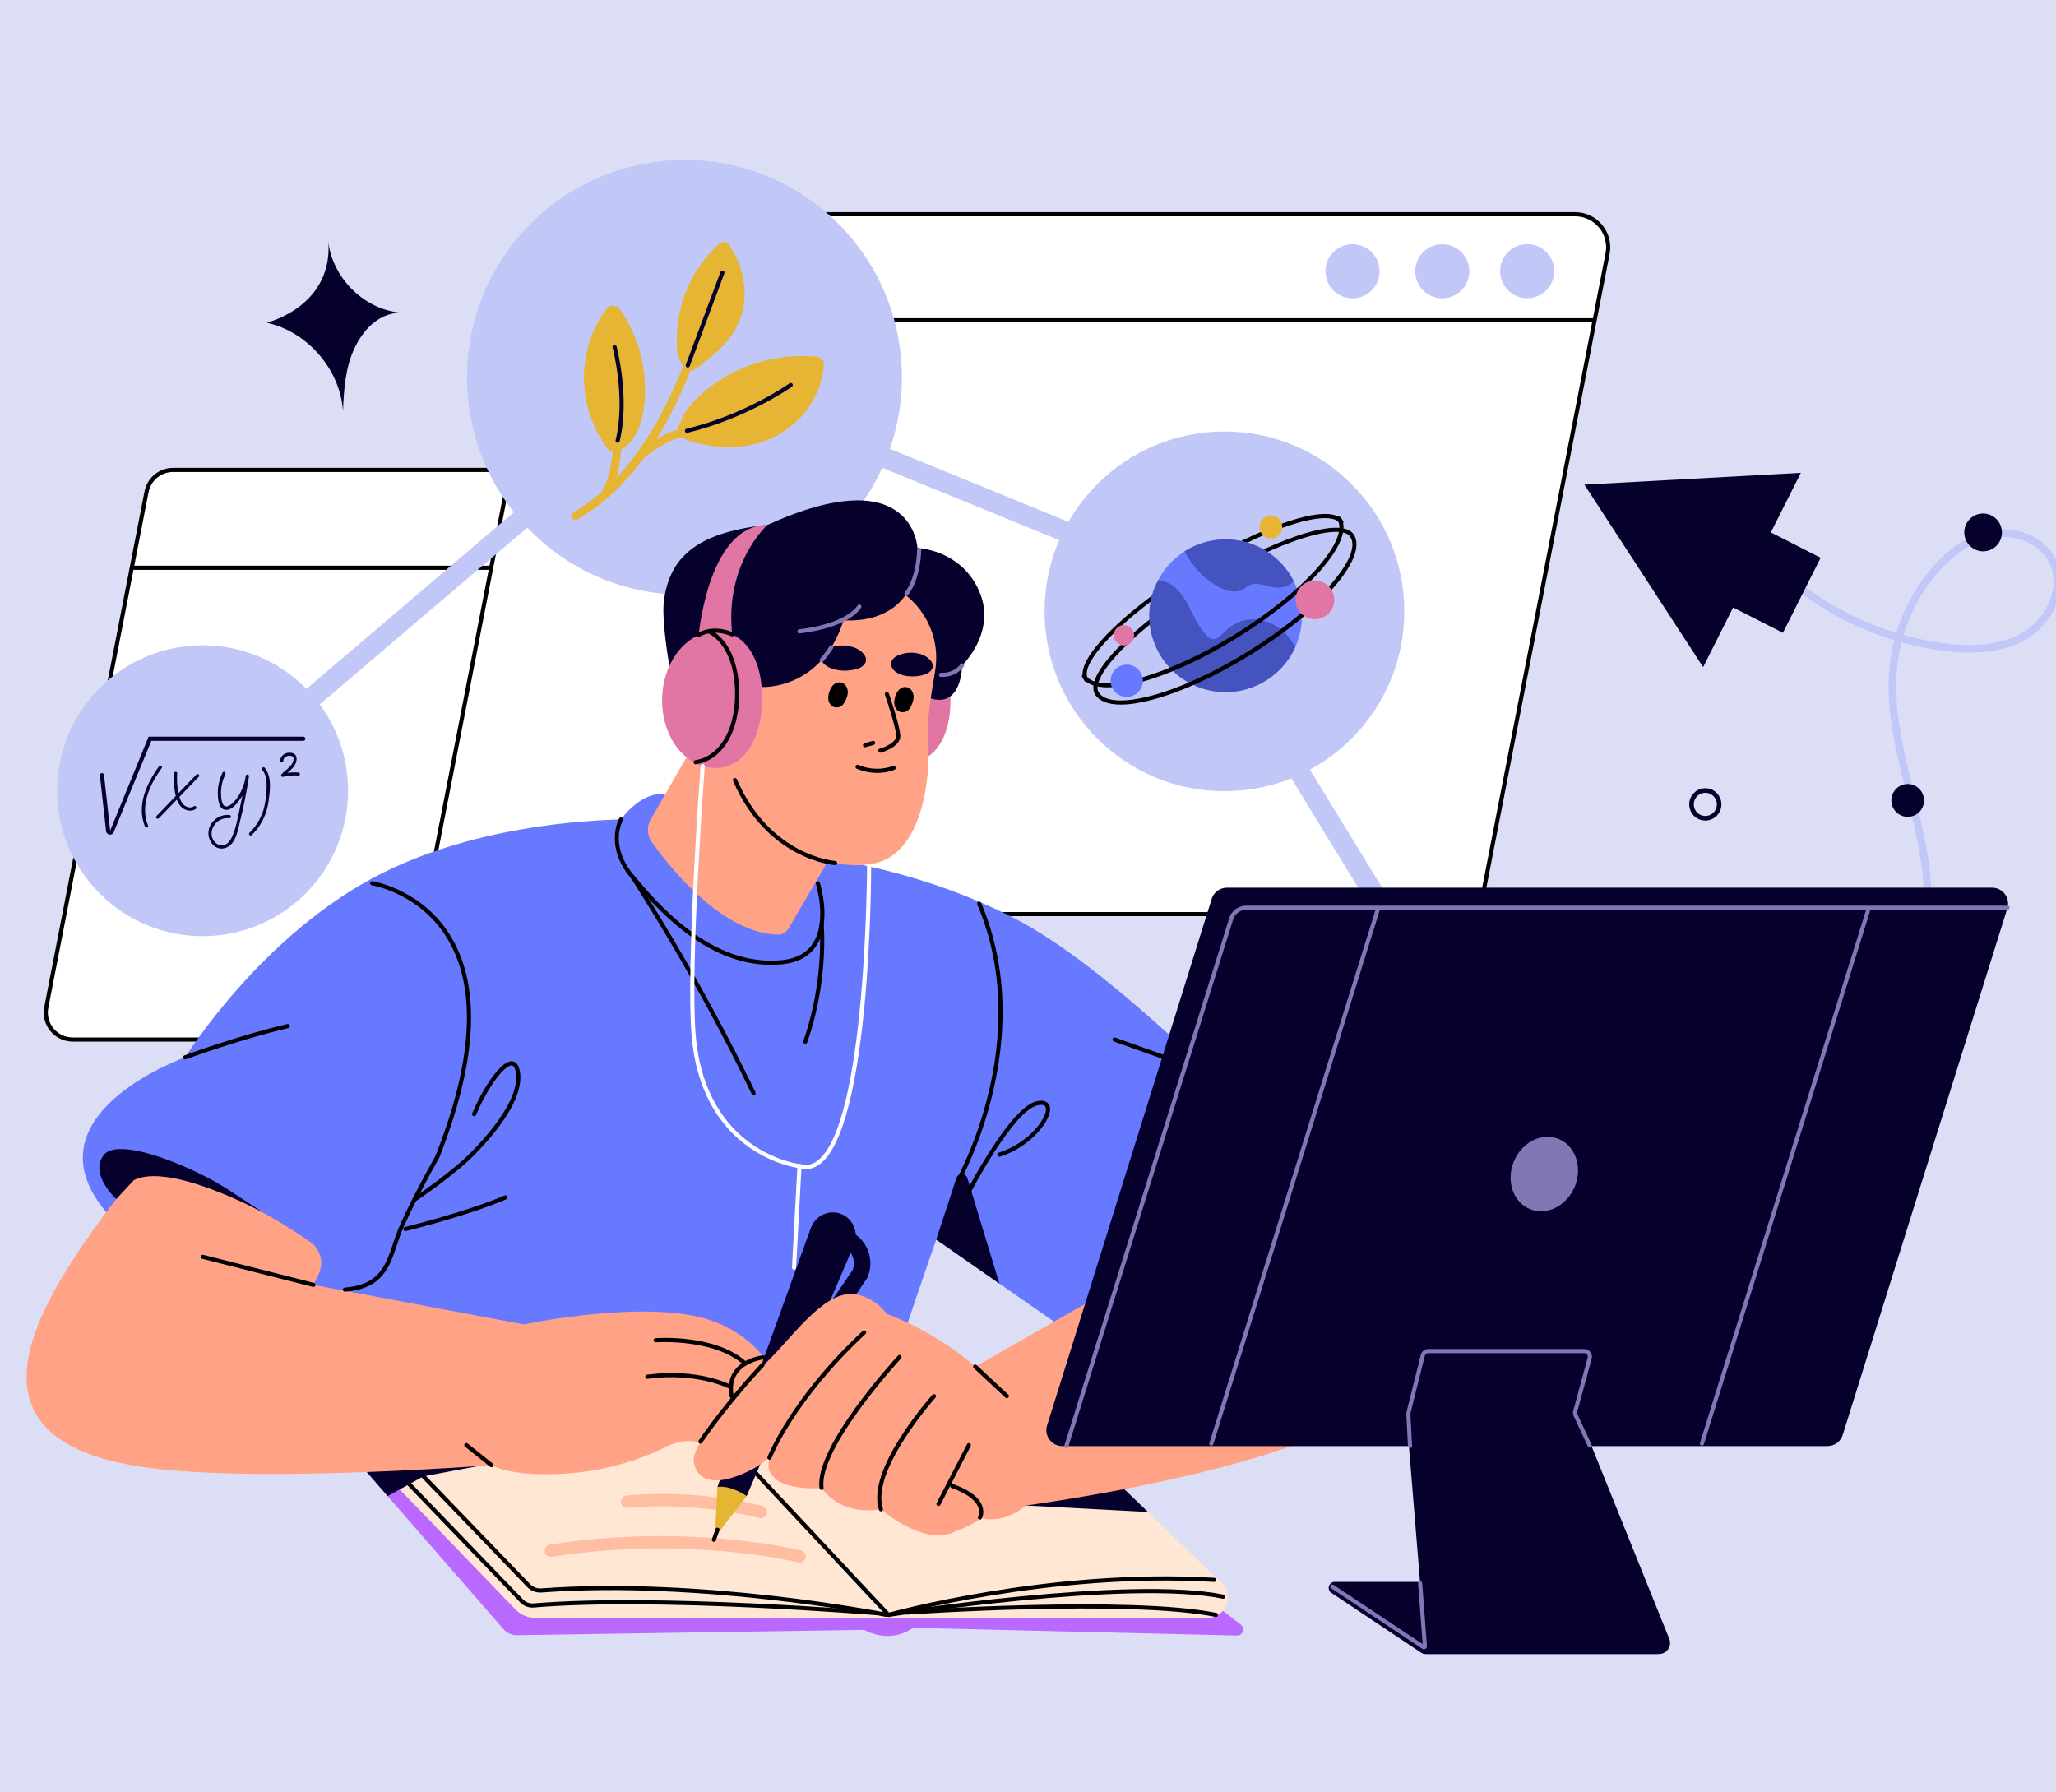 <svg width="390" height="340" viewBox="0 0 390 340" fill="none" xmlns="http://www.w3.org/2000/svg">
<rect x="0" y="0" width="390" height="340" fill="#333333" stroke="none"/>
<g clip-path="url(#clip0_6047_87)">
<rect width="390" height="340" fill="#DBDEF5"/>
<path d="M334.257 104.987C343.225 114.636 355.603 121.026 368.63 122.722C374.037 123.428 379.87 123.256 384.478 120.343C389.085 117.421 391.838 111.041 389.261 106.206C387.178 102.293 382.208 100.537 377.86 101.308C373.512 102.08 369.781 104.934 366.912 108.297C362.703 113.223 359.993 119.423 359.224 125.873C357.059 143.995 369.776 162.44 364.228 179.817" stroke="#C1C7F7" stroke-width="1.434" stroke-linecap="round" stroke-linejoin="round"/>
<path d="M323.064 126.542L311.805 109.234L300.538 91.928L321.068 90.809L341.599 89.69L335.907 100.991L345.354 105.805L338.199 120.038L328.754 115.233L323.064 126.542Z" fill="#06002C"/>
<path d="M358.821 152.396C359.135 154.089 360.75 155.205 362.434 154.893C364.118 154.581 365.226 152.96 364.913 151.267C364.599 149.575 362.983 148.458 361.299 148.77C359.616 149.082 358.507 150.704 358.821 152.396Z" fill="#06002C"/>
<path d="M372.663 101.645C373.025 103.595 374.885 104.88 376.825 104.521C378.765 104.161 380.041 102.294 379.679 100.345C379.318 98.395 377.458 97.109 375.518 97.469C373.578 97.828 372.302 99.695 372.663 101.645Z" fill="#06002C"/>
<path d="M62.209 45.071C62.621 52.235 68.757 58.622 75.868 59.297C71.847 59.475 68.934 62.436 67.221 66.107C65.509 69.769 65.215 73.92 65.064 77.971C64.535 70.09 58.314 62.909 50.633 61.23C58.34 58.808 63.166 53.138 62.201 45.08L62.209 45.071Z" fill="#06002C"/>
<path d="M323.481 155.214C322.035 155.214 320.862 154.035 320.862 152.581C320.862 151.127 322.035 149.948 323.481 149.948C324.928 149.948 326.101 151.127 326.101 152.581C326.101 154.035 324.928 155.214 323.481 155.214Z" stroke="#06002C" stroke-width="0.869" stroke-miterlimit="10" stroke-linecap="round"/>
<path d="M69.559 279.233L95.49 309.019C96.141 309.767 97.088 310.19 98.08 310.175L163.914 309.167C163.914 309.167 168.607 312.016 173.186 308.78L234.642 310.243C235.75 310.27 236.248 308.866 235.371 308.189L221.626 297.559C221.626 297.559 95.484 272.128 69.559 279.233Z" fill="#B969FF"/>
<path d="M72.531 279.114L97.742 305.259C98.772 306.327 100.192 306.931 101.676 306.931H228.988C232.496 306.931 234.218 302.66 231.692 300.226L204.601 274.124L126.235 269.824L72.531 279.114Z" fill="#FFE7D4"/>
<path d="M168.536 306.721C168.431 306.721 168.327 306.68 168.25 306.597L140.341 276.767C140.193 276.609 140.201 276.361 140.359 276.213C140.518 276.066 140.765 276.073 140.913 276.232L168.822 306.062C168.969 306.22 168.962 306.468 168.803 306.615C168.728 306.686 168.632 306.721 168.536 306.721Z" fill="black"/>
<path d="M168.536 306.721C168.365 306.721 168.208 306.608 168.159 306.436C168.1 306.227 168.221 306.011 168.43 305.952C168.732 305.867 199.073 297.416 230.334 299.293C230.551 299.306 230.715 299.491 230.702 299.708C230.689 299.923 230.499 300.089 230.288 300.075C199.157 298.211 168.944 306.621 168.643 306.706C168.607 306.716 168.571 306.721 168.536 306.721Z" fill="black"/>
<path d="M168.536 306.721C168.347 306.721 168.18 306.583 168.15 306.391C168.116 306.177 168.262 305.976 168.475 305.943C168.931 305.871 214.192 298.798 232.109 302.487C232.321 302.531 232.458 302.737 232.414 302.949C232.371 303.161 232.167 303.303 231.952 303.254C214.17 299.596 169.051 306.645 168.598 306.717C168.577 306.72 168.556 306.721 168.536 306.721Z" fill="black"/>
<path d="M230.655 306.721C230.629 306.721 230.603 306.719 230.577 306.713C214.138 303.409 172.426 306.252 172.007 306.281C171.794 306.299 171.604 306.133 171.589 305.917C171.574 305.701 171.737 305.515 171.952 305.499C172.373 305.47 214.19 302.618 230.732 305.945C230.944 305.988 231.081 306.195 231.038 306.406C231.001 306.592 230.838 306.721 230.655 306.721Z" fill="black"/>
<path d="M168.165 306.721C168.139 306.721 168.113 306.719 168.087 306.713C167.743 306.644 133.284 299.82 102.726 302.082C101.708 302.155 100.726 301.785 100.022 301.062L79.081 279.321C78.93 279.166 78.935 278.917 79.091 278.767C79.246 278.619 79.495 278.621 79.645 278.778L100.584 300.517C101.125 301.072 101.885 301.361 102.668 301.3C133.335 299.032 167.896 305.876 168.242 305.945C168.454 305.988 168.591 306.195 168.548 306.406C168.511 306.592 168.348 306.721 168.165 306.721Z" fill="black"/>
<path d="M166.51 306.407C166.499 306.407 166.488 306.406 166.477 306.405C166.061 306.371 124.557 302.964 101.25 304.93C100.276 305.01 99.335 304.656 98.67 303.953L74.953 279.321C74.803 279.165 74.807 278.918 74.963 278.768C75.118 278.619 75.367 278.622 75.517 278.778L99.237 303.412C99.74 303.944 100.449 304.205 101.185 304.15C124.554 302.178 166.124 305.591 166.542 305.625C166.757 305.643 166.918 305.832 166.9 306.047C166.883 306.252 166.712 306.407 166.51 306.407Z" fill="black"/>
<path d="M151.656 296.411C151.56 296.411 151.463 296.4 151.366 296.376C151.161 296.324 130.569 291.224 104.697 295.313C104.055 295.413 103.454 294.976 103.353 294.336C103.251 293.695 103.689 293.093 104.329 292.992C130.703 288.825 151.735 294.045 151.944 294.098C152.573 294.257 152.954 294.897 152.793 295.526C152.659 296.057 152.181 296.411 151.656 296.411Z" fill="#FFBEA1"/>
<path d="M144.325 287.987C144.22 287.987 144.114 287.973 144.008 287.943C143.895 287.913 132.516 284.788 119.066 286.023C118.418 286.071 117.848 285.606 117.788 284.96C117.729 284.313 118.205 283.742 118.851 283.682C132.749 282.407 144.162 285.546 144.642 285.68C145.266 285.855 145.631 286.503 145.456 287.129C145.311 287.647 144.839 287.987 144.325 287.987Z" fill="#FFBEA1"/>
<path d="M201.071 163.704L179.836 154.109C179.387 153.906 178.867 154.176 178.773 154.659L171.305 193.049C170.839 195.449 168.735 197.187 166.292 197.187H13.799C10.58 197.187 8.168 194.252 8.779 191.097L27.799 93.276C28.271 90.871 30.375 89.139 32.818 89.139H185.312C188.53 89.139 190.942 92.067 190.331 95.223L182.572 135.131C182.532 135.337 182.578 135.551 182.701 135.722L202.005 162.563C202.461 163.197 201.783 164.026 201.071 163.704Z" fill="white"/>
<path d="M166.292 197.579H13.799C12.15 197.579 10.603 196.85 9.554 195.579C8.504 194.305 8.081 192.644 8.395 191.023L27.415 93.202C27.922 90.621 30.194 88.748 32.819 88.748H185.312C186.962 88.748 188.51 89.477 189.559 90.748C190.608 92.019 191.029 93.678 190.716 95.297L182.956 135.206C182.936 135.306 182.959 135.411 183.019 135.493L202.322 162.334C202.632 162.764 202.615 163.33 202.279 163.74C201.943 164.151 201.392 164.278 200.909 164.061L179.675 154.467C179.571 154.42 179.453 154.422 179.351 154.475C179.249 154.527 179.179 154.622 179.157 154.735L171.689 193.125C171.188 195.706 168.918 197.579 166.292 197.579ZM32.818 89.531C30.567 89.531 28.618 91.138 28.183 93.353L9.164 191.172C8.894 192.562 9.257 193.988 10.158 195.08C11.058 196.171 12.384 196.796 13.799 196.796H166.292C168.543 196.796 170.49 195.189 170.92 192.975L178.388 154.585C178.456 154.236 178.676 153.942 178.991 153.779C179.306 153.616 179.673 153.606 179.997 153.753L201.232 163.347C201.474 163.456 201.63 163.296 201.672 163.244C201.715 163.192 201.841 163.006 201.687 162.792L182.384 135.951C182.199 135.694 182.127 135.367 182.187 135.056L189.947 95.148C190.216 93.759 189.854 92.337 188.955 91.246C188.055 90.156 186.728 89.531 185.312 89.531H32.818Z" fill="black"/>
<path d="M224.91 108.093H25.451C25.235 108.093 25.06 107.918 25.06 107.701C25.06 107.485 25.235 107.31 25.451 107.31H224.91C225.126 107.31 225.301 107.485 225.301 107.701C225.301 107.918 225.126 108.093 224.91 108.093Z" fill="black"/>
<path d="M290.736 121.141L281.56 168.313C280.988 171.262 278.403 173.398 275.4 173.398H88.022C84.067 173.398 81.103 169.792 81.854 165.915L105.225 45.716C105.805 42.76 108.39 40.632 111.393 40.632H298.771C302.725 40.632 305.689 44.23 304.939 48.108L295.405 97.145L290.736 121.141Z" fill="white"/>
<path d="M275.4 173.789H88.022C86.022 173.789 84.147 172.905 82.874 171.364C81.6 169.819 81.088 167.806 81.469 165.84L104.84 45.641C105.455 42.511 108.211 40.24 111.393 40.24H298.771C300.772 40.24 302.649 41.125 303.921 42.665C305.193 44.207 305.704 46.218 305.324 48.181L291.121 121.216L281.944 168.389C281.337 171.518 278.585 173.789 275.4 173.789ZM111.393 41.023C108.584 41.023 106.152 43.029 105.609 45.792L82.238 165.99C81.902 167.725 82.355 169.501 83.479 170.865C84.601 172.226 86.257 173.006 88.022 173.006H275.4C278.21 173.006 280.639 171.001 281.176 168.239L304.555 48.032C304.89 46.299 304.439 44.524 303.317 43.164C302.194 41.804 300.537 41.023 298.771 41.023H111.393Z" fill="black"/>
<path d="M302.036 61.145H102.577C102.36 61.145 102.185 60.969 102.185 60.753C102.185 60.536 102.36 60.361 102.577 60.361H302.035C302.252 60.361 302.427 60.536 302.427 60.753C302.427 60.969 302.252 61.145 302.036 61.145Z" fill="black"/>
<path d="M293.317 55.061C295.319 53.058 295.319 49.812 293.317 47.81C291.314 45.808 288.068 45.808 286.066 47.81C284.064 49.812 284.064 53.058 286.066 55.061C288.068 57.063 291.314 57.063 293.317 55.061Z" fill="#C1C7F7"/>
<path d="M278.571 52.635C279.222 49.879 277.516 47.118 274.76 46.467C272.005 45.816 269.243 47.523 268.592 50.278C267.942 53.034 269.648 55.795 272.404 56.446C275.159 57.097 277.921 55.39 278.571 52.635Z" fill="#C1C7F7"/>
<path d="M261.545 52.634C262.196 49.878 260.49 47.117 257.734 46.466C254.978 45.816 252.217 47.522 251.566 50.278C250.916 53.033 252.622 55.795 255.378 56.445C258.133 57.096 260.895 55.39 261.545 52.634Z" fill="#C1C7F7"/>
<path d="M232.264 150.083C251.106 150.083 266.38 134.809 266.38 115.967C266.38 97.125 251.106 81.85 232.264 81.85C213.422 81.85 198.147 97.125 198.147 115.967C198.147 134.809 213.422 150.083 232.264 150.083Z" fill="#C1C7F7"/>
<path d="M57.947 169.501C68.722 158.726 68.722 141.256 57.947 130.481C47.172 119.705 29.702 119.705 18.927 130.481C8.151 141.256 8.151 158.726 18.927 169.501C29.702 180.276 47.172 180.276 57.947 169.501Z" fill="#C1C7F7"/>
<path d="M159 100.746C175.107 84.64 175.107 58.525 159 42.418C142.893 26.311 116.778 26.311 100.672 42.418C84.565 58.525 84.565 84.64 100.672 100.746C116.778 116.853 142.893 116.853 159 100.746Z" fill="#C1C7F7"/>
<path d="M39.694 151.464L37.185 148.519L130.117 69.346L131.207 69.791C131.207 69.791 154.534 79.311 177.858 88.843C189.52 93.61 201.183 98.379 209.928 101.963C214.302 103.756 217.946 105.252 220.497 106.303C221.774 106.829 222.778 107.244 223.462 107.529C224.75 108.066 225.967 108.573 225.661 110.133L223.762 109.76L222.922 111.502C221.326 110.772 162.629 86.795 130.834 73.819L39.694 151.464Z" fill="#C1C7F7"/>
<path d="M225.675 108.748L222.374 110.769L265.899 181.871L269.2 179.85L225.675 108.748Z" fill="#C1C7F7"/>
<path d="M206.025 129.321C205.894 129.321 205.765 129.255 205.691 129.135C203.253 125.186 214.275 115.122 226.339 107.675C232.831 103.668 239.325 100.523 244.624 98.82C248.485 97.58 253.381 96.576 254.776 98.837C254.89 99.021 254.833 99.262 254.649 99.376C254.464 99.488 254.223 99.433 254.11 99.248C253.254 97.862 249.798 97.98 244.864 99.566C239.624 101.25 233.191 104.367 226.751 108.342C212.469 117.158 204.676 125.998 206.358 128.723C206.472 128.908 206.415 129.149 206.231 129.263C206.166 129.302 206.095 129.321 206.025 129.321Z" fill="black"/>
<path d="M208.074 131.929C207.943 131.929 207.814 131.864 207.74 131.743C206.344 129.481 209.436 125.556 212.276 122.66C216.173 118.687 221.895 114.292 228.388 110.284C240.452 102.838 254.387 97.494 256.825 101.445C256.939 101.63 256.882 101.871 256.698 101.985C256.513 102.097 256.272 102.042 256.159 101.857C254.475 99.132 243.082 102.135 228.799 110.951C222.359 114.927 216.689 119.28 212.835 123.209C209.206 126.909 207.551 129.945 208.407 131.332C208.52 131.516 208.463 131.757 208.279 131.871C208.215 131.91 208.144 131.929 208.074 131.929Z" fill="black"/>
<path d="M246.831 118.832C246.638 120.217 246.251 121.525 245.709 122.732C243.132 128.467 236.995 132.065 230.464 131.137C222.547 130.014 217.037 122.686 218.159 114.769C218.399 113.074 218.925 111.48 219.692 110.048C220.86 107.804 222.601 105.939 224.691 104.6C227.508 102.797 230.959 101.954 234.527 102.465C239.394 103.153 243.349 106.179 245.407 110.25C246.708 112.803 247.265 115.775 246.831 118.832Z" fill="#6679FF"/>
<path d="M234.526 102.464C230.959 101.953 227.507 102.797 224.69 104.6C226.315 107.672 229.009 110.567 232.236 111.813C233.071 112.13 233.992 112.3 234.875 112.13C235.865 111.944 236.438 111.17 237.336 110.869C238.721 110.404 240.477 111.317 241.87 111.457C243.209 111.588 244.525 111.202 245.407 110.25C243.349 106.179 239.394 103.153 234.526 102.464Z" fill="#4453BD"/>
<path d="M244.688 121.153C242.768 118.654 239.789 117.106 236.593 117.563C234.929 117.795 233.575 118.6 232.383 119.761C231.834 120.295 231.245 120.999 230.471 121.2C229.581 121.432 228.978 120.635 228.452 120.032C226.022 117.246 225.379 113.02 222.191 110.908C221.448 110.42 220.566 110.103 219.691 110.049C218.925 111.48 218.399 113.074 218.159 114.769C217.037 122.686 222.547 130.015 230.464 131.137C236.995 132.065 243.132 128.467 245.709 122.732C245.407 122.175 245.067 121.641 244.688 121.153Z" fill="#4453BD"/>
<path d="M210.159 130.383C207.789 130.383 206.083 129.769 205.286 128.478C205.172 128.294 205.229 128.053 205.413 127.939C205.598 127.827 205.839 127.882 205.952 128.066C208.309 131.885 221.235 128.361 234.176 120.372C240.611 116.401 246.185 111.908 249.873 107.72C253.41 103.704 254.806 100.376 253.705 98.591C253.591 98.407 253.648 98.166 253.832 98.052C254.017 97.941 254.258 97.996 254.371 98.18C255.685 100.31 254.297 103.882 250.461 108.238C246.723 112.482 241.086 117.028 234.588 121.04C224.936 126.996 215.723 130.383 210.159 130.383Z" fill="black"/>
<path d="M212.595 133.651C210.19 133.651 208.523 133.011 207.741 131.743C207.627 131.559 207.684 131.318 207.868 131.204C208.053 131.092 208.294 131.148 208.407 131.332C209.51 133.118 213.11 133.36 218.284 131.999C223.681 130.579 230.196 127.61 236.631 123.639C249.573 115.65 258.516 105.675 256.159 101.857C256.046 101.673 256.103 101.432 256.286 101.318C256.471 101.205 256.712 101.261 256.826 101.445C259.494 105.769 250.805 115.811 237.042 124.306C230.543 128.316 223.952 131.318 218.484 132.756C216.211 133.354 214.232 133.651 212.595 133.651Z" fill="black"/>
<path d="M216.76 129.567C216.522 131.241 214.973 132.405 213.3 132.168C211.626 131.931 210.462 130.382 210.699 128.708C210.936 127.035 212.485 125.87 214.159 126.107C215.832 126.345 216.997 127.894 216.76 129.567Z" fill="#6679FF"/>
<path d="M253.061 114.3C252.777 116.308 250.918 117.705 248.91 117.42C246.902 117.136 245.505 115.277 245.79 113.269C246.075 111.261 247.933 109.864 249.941 110.149C251.949 110.434 253.346 112.292 253.061 114.3Z" fill="#E175A3"/>
<path d="M215.108 120.775C214.958 121.832 213.98 122.568 212.923 122.418C211.866 122.268 211.131 121.29 211.281 120.233C211.431 119.176 212.409 118.44 213.466 118.59C214.523 118.74 215.258 119.718 215.108 120.775Z" fill="#E175A3"/>
<path d="M243.219 100.281C243.052 101.464 241.956 102.287 240.773 102.119C239.59 101.952 238.767 100.857 238.934 99.673C239.102 98.49 240.197 97.667 241.381 97.834C242.564 98.002 243.387 99.097 243.219 100.281Z" fill="#E6B533"/>
<path d="M117.563 58.647C117.325 58.309 116.999 58.144 116.663 58.104C116.16 57.891 115.524 57.952 115.109 58.506C109.196 66.408 109.393 77.263 115.267 85.118C115.49 85.416 115.76 85.545 116.03 85.559C116.35 85.751 116.755 85.81 117.184 85.616C121.627 83.605 122.443 77.748 122.355 73.436C122.247 68.164 120.591 62.969 117.563 58.647Z" fill="#E6B533"/>
<path d="M155.6 67.971C155.433 67.808 155.208 67.692 154.919 67.664C149.919 67.182 144.864 68.06 140.28 70.102C137.998 71.118 135.859 72.447 133.919 74.019C131.983 75.588 130.227 77.386 129.22 79.695C129.155 79.845 129.129 79.984 129.127 80.114C128.404 80.949 128.486 82.21 129.396 82.916C130.391 83.689 131.972 83.984 133.173 84.258C135.871 84.873 138.648 85.009 141.388 84.599C146.444 83.843 151.038 80.997 153.801 76.673C155.267 74.379 156.138 71.743 156.277 69.023C156.305 68.472 155.997 68.119 155.6 67.971Z" fill="#E6B533"/>
<path d="M138.681 47.023C138.646 46.969 138.606 46.92 138.566 46.871C138.358 46.085 137.339 45.483 136.531 46.189C130.533 51.432 127.531 59.599 128.58 67.477C128.619 67.767 128.733 67.985 128.89 68.139C129.149 68.835 129.567 69.444 130.123 69.937C130.618 70.376 131.339 70.496 131.863 70.012C131.88 69.996 131.893 69.975 131.909 69.958C132.431 69.726 132.897 69.277 133.323 68.945C133.83 68.55 134.334 68.151 134.827 67.74C136.979 65.944 138.932 63.877 140.086 61.291C142.126 56.724 141.363 51.162 138.681 47.023Z" fill="#E6B533"/>
<path d="M109.153 98.603C108.877 98.603 108.611 98.457 108.467 98.2C108.257 97.821 108.393 97.344 108.772 97.135C124.095 88.629 130.818 65.884 130.884 65.656C131.004 65.24 131.436 65.002 131.854 65.12C132.269 65.24 132.509 65.675 132.389 66.09C132.112 67.049 125.427 89.682 109.532 98.504C109.412 98.571 109.281 98.603 109.153 98.603Z" fill="#E6B533"/>
<path d="M114.56 94.79C114.394 94.79 114.226 94.737 114.084 94.629C113.741 94.366 113.675 93.874 113.938 93.531C116.381 90.336 116.396 82.671 116.396 82.593C116.395 82.16 116.745 81.809 117.178 81.808C117.178 81.808 117.179 81.808 117.179 81.808C117.611 81.808 117.962 82.158 117.963 82.59C117.963 82.926 117.948 90.864 115.183 94.483C115.028 94.685 114.795 94.79 114.56 94.79Z" fill="#E6B533"/>
<path d="M121.453 87.189C121.225 87.189 120.999 87.089 120.844 86.899C120.572 86.562 120.623 86.069 120.959 85.796C126.474 81.329 129.864 81.24 130.006 81.239C130.009 81.239 130.012 81.239 130.015 81.239C130.443 81.239 130.793 81.584 130.798 82.013C130.803 82.444 130.459 82.797 130.03 82.806C129.96 82.809 126.938 82.97 121.946 87.015C121.801 87.131 121.626 87.189 121.453 87.189Z" fill="#E6B533"/>
<path d="M117.154 83.999C117.123 83.999 117.092 83.995 117.061 83.987C116.85 83.936 116.722 83.723 116.774 83.514C118.74 75.512 116.226 66.018 116.2 65.922C116.144 65.713 116.268 65.499 116.476 65.443C116.682 65.387 116.9 65.509 116.957 65.718C116.983 65.815 119.55 75.5 117.534 83.7C117.49 83.879 117.33 83.999 117.154 83.999Z" fill="#06002C"/>
<path d="M130.461 69.711C130.415 69.711 130.369 69.704 130.324 69.687C130.121 69.611 130.018 69.386 130.094 69.183L136.671 51.573C136.747 51.37 136.973 51.267 137.175 51.343C137.378 51.419 137.481 51.644 137.405 51.847L130.827 69.457C130.768 69.614 130.619 69.711 130.461 69.711Z" fill="#06002C"/>
<path d="M130.309 82.103C130.133 82.103 129.972 81.982 129.929 81.803C129.878 81.593 130.008 81.381 130.218 81.331C141.344 78.653 149.687 72.774 149.77 72.716C149.947 72.591 150.191 72.632 150.316 72.807C150.442 72.983 150.401 73.228 150.224 73.353C150.14 73.413 141.673 79.379 130.401 82.093C130.37 82.099 130.34 82.103 130.309 82.103Z" fill="#06002C"/>
<path d="M20.877 158.321C20.84 158.321 20.803 158.318 20.766 158.313C20.418 158.263 20.158 157.996 20.12 157.646L18.953 147.079C18.93 146.864 19.085 146.671 19.3 146.647C19.517 146.625 19.708 146.779 19.732 146.994L20.899 157.561L28.188 139.738H57.536C57.752 139.738 57.927 139.913 57.927 140.13C57.927 140.347 57.752 140.522 57.536 140.522H28.712L21.572 157.852C21.452 158.142 21.181 158.321 20.877 158.321Z" fill="#06002C"/>
<path d="M36.799 152.935C36.296 153.282 35.661 153.194 35.157 152.893C34.584 152.552 34.26 151.914 34.063 151.301C34.049 151.256 34.042 151.208 34.029 151.163C35.257 149.886 36.485 148.609 37.712 147.332C37.986 147.047 37.534 146.634 37.261 146.918C36.125 148.1 34.989 149.281 33.853 150.463C33.583 149.227 33.532 147.917 33.605 146.676C33.628 146.284 33.016 146.321 32.993 146.711C32.938 147.657 32.966 148.607 33.087 149.549C33.148 150.027 33.226 150.516 33.343 150.994C32.121 152.264 30.9 153.535 29.678 154.806C29.404 155.091 29.856 155.503 30.129 155.219C31.269 154.034 32.408 152.849 33.548 151.663C33.589 151.776 33.626 151.891 33.675 151.999C33.98 152.674 34.454 153.284 35.153 153.577C35.797 153.848 36.54 153.858 37.13 153.45C37.454 153.226 37.124 152.711 36.799 152.935Z" fill="#06002C"/>
<path d="M46.621 147.173C46.486 148.211 46.19 149.209 45.712 150.142C45.228 151.084 44.474 152.23 43.542 152.781C41.988 153.698 41.913 151.213 41.927 150.282C41.946 149.072 42.243 147.907 42.764 146.817C42.934 146.461 42.372 146.218 42.203 146.573C41.534 147.972 41.222 149.512 41.339 151.062C41.41 152.024 41.621 153.6 42.888 153.62C44.127 153.639 45.18 152.16 45.774 151.245C45.851 151.126 45.912 150.999 45.984 150.877C45.831 151.678 45.676 152.478 45.5 153.274C45.097 155.098 44.781 157.121 43.977 158.819C43.642 159.525 43.091 160.249 42.254 160.336C41.118 160.452 40.253 159.453 40.146 158.397C39.962 156.564 41.66 154.984 43.46 155.216C43.851 155.266 43.938 154.661 43.546 154.61C41.694 154.371 39.907 155.693 39.574 157.533C39.243 159.361 40.758 161.509 42.779 160.843C44.742 160.197 45.123 157.42 45.549 155.723C46.248 152.931 46.804 150.105 47.226 147.259C47.277 146.869 46.678 146.783 46.621 147.173Z" fill="#06002C"/>
<path d="M30.149 145.37C27.817 148.619 25.875 152.775 27.493 156.77C27.639 157.13 28.231 156.973 28.083 156.607C26.521 152.753 28.433 148.806 30.678 145.679C30.908 145.359 30.377 145.053 30.149 145.37Z" fill="#06002C"/>
<path d="M50.204 145.632C49.957 145.325 49.526 145.761 49.771 146.065C50.43 146.882 50.576 147.927 50.574 148.947C50.571 150.058 50.467 151.201 50.284 152.295C49.922 154.473 48.902 156.436 47.321 157.977C47.039 158.252 47.472 158.685 47.754 158.409C49.526 156.683 50.605 154.459 50.941 152.015C51.224 149.953 51.613 147.379 50.204 145.632Z" fill="#06002C"/>
<path d="M56.602 146.533C55.904 146.478 55.203 146.509 54.511 146.609C55.165 146.039 55.844 145.495 56.142 144.641C56.316 144.143 56.352 143.431 55.896 143.068C55.454 142.717 54.691 142.715 54.185 142.909C53.602 143.132 53.168 143.664 53.165 144.302C53.164 144.675 53.745 144.676 53.746 144.302C53.748 143.747 54.267 143.399 54.78 143.371C55.011 143.358 55.388 143.363 55.562 143.543C55.724 143.711 55.695 144.035 55.651 144.243C55.402 145.427 54.145 146.041 53.392 146.872C53.199 147.085 53.386 147.43 53.674 147.357C54.633 147.115 55.616 147.036 56.602 147.113C56.975 147.142 56.973 146.562 56.602 146.533Z" fill="#06002C"/>
<path d="M91.615 277.927L80.323 280.047L73.526 283.789L67.883 277.265L91.615 277.927Z" fill="#06002C"/>
<path d="M194.614 285.578L217.769 286.812L210.39 279.702L194.614 284.853V285.578Z" fill="#06002C"/>
<path d="M126.235 150.58C126.235 150.58 122.051 149.772 117.797 155.435C113.542 161.098 124.247 159.228 124.247 159.228L126.235 150.58Z" fill="#6679FF"/>
<path d="M123.436 155.44C123.436 155.44 95.743 154.133 72.784 165.484C49.826 176.834 35.122 200.566 35.122 200.566C35.122 200.566 6.747 210.626 18.613 227.91C30.479 245.193 65.045 248.288 65.045 248.288L69.689 262.992C69.689 262.992 169.992 260.412 169.626 259.638C169.261 258.864 177.589 235.132 177.589 235.132L202.022 252.157L248.454 222.75C248.454 222.75 215.177 186.378 193.509 174.77C171.841 163.162 148.913 161.872 148.913 161.872L123.436 155.44Z" fill="#6679FF"/>
<path d="M142.949 207.768C142.803 207.768 142.663 207.686 142.596 207.545C131.898 185.232 119.785 166.743 119.663 166.559C119.545 166.378 119.595 166.136 119.775 166.016C119.957 165.898 120.199 165.948 120.318 166.129C120.439 166.313 132.581 184.844 143.302 207.207C143.396 207.402 143.314 207.635 143.119 207.729C143.064 207.755 143.006 207.768 142.949 207.768Z" fill="black"/>
<path d="M130.954 142.385L123.438 155.437C122.655 156.797 122.733 158.487 123.646 159.764C127.248 164.802 137.019 176.979 147.495 177.295C148.35 177.321 149.149 176.86 149.58 176.121L157.703 162.216C157.703 162.216 139.767 140.783 130.954 142.385Z" fill="#FFA285"/>
<path d="M162.029 132.802C162.441 139.673 167.16 144.981 172.571 144.657C177.981 144.332 180.655 138.575 180.244 131.704C179.832 124.833 176.49 119.45 171.08 119.774C165.67 120.099 161.617 125.931 162.029 132.802Z" fill="#E175A3"/>
<path d="M174.033 103.96C174.033 103.96 182.159 104.176 185.684 112C189.209 119.825 182.502 126.219 182.502 126.219C182.502 126.219 182.502 134.975 175.796 132.215C169.089 129.455 170.383 109.593 170.383 109.593L174.033 103.96Z" fill="#06002C"/>
<path d="M164.547 109.514C169.406 110.494 173.689 113.526 175.943 117.94C177.244 120.486 178.013 123.697 177.34 127.573C175.382 138.849 176.316 137.349 176.107 144.39C175.898 151.43 173.675 161.641 166.394 163.639C159.113 165.637 142.811 162.169 136.323 140.065C130.238 119.334 142.548 105.078 164.547 109.514Z" fill="#FFA285"/>
<path d="M157.269 133.227C157.23 133.101 157.19 132.974 157.15 132.848C157.139 132.801 157.145 132.753 157.139 132.707C157.132 132.669 157.134 132.63 157.13 132.592C157.124 132.511 157.108 132.431 157.113 132.35C157.114 132.335 157.11 132.321 157.111 132.305C157.119 132.194 157.128 132.083 157.136 131.971C157.151 131.778 157.196 131.586 157.268 131.409C157.278 131.353 157.282 131.296 157.297 131.241C157.323 131.148 157.366 131.058 157.403 130.972C157.457 130.841 157.507 130.716 157.577 130.595C157.619 130.524 157.661 130.453 157.707 130.386C157.796 130.256 157.887 130.129 157.985 130.009C158.054 129.925 158.139 129.866 158.223 129.8C158.44 129.628 158.562 129.553 158.845 129.469C158.862 129.464 158.878 129.462 158.895 129.459C159 129.44 159.155 129.424 159.26 129.423C159.404 129.422 159.549 129.456 159.684 129.5C159.816 129.542 159.941 129.613 160.059 129.692C160.146 129.752 160.264 129.876 160.341 129.953C160.354 129.966 160.367 129.978 160.379 129.993C160.588 130.254 160.703 130.527 160.779 130.867C160.867 131.259 160.807 131.7 160.696 132.08C160.613 132.367 160.493 132.645 160.371 132.913C160.25 133.179 160.093 133.415 159.909 133.632C159.784 133.78 159.625 133.902 159.464 133.993C159.364 134.049 159.213 134.102 159.107 134.141C159.092 134.147 159.077 134.154 159.06 134.158C159.044 134.162 159.028 134.165 159.012 134.167C158.89 134.187 158.75 134.205 158.626 134.202C158.614 134.202 158.601 134.201 158.588 134.199C158.476 134.185 158.321 134.161 158.213 134.125C158.078 134.079 157.945 134.011 157.827 133.927C157.707 133.842 157.591 133.738 157.501 133.614C157.467 133.56 157.433 133.505 157.399 133.45C157.358 133.391 157.321 133.33 157.286 133.267C157.279 133.254 157.274 133.241 157.269 133.227Z" fill="black"/>
<path d="M169.812 134.176C169.768 134.051 169.725 133.926 169.681 133.801C169.669 133.755 169.674 133.707 169.666 133.66C169.658 133.623 169.659 133.584 169.653 133.546C169.646 133.465 169.627 133.386 169.63 133.304C169.63 133.289 169.626 133.275 169.626 133.26C169.631 133.148 169.637 133.036 169.642 132.925C169.651 132.731 169.69 132.538 169.758 132.359C169.766 132.303 169.769 132.245 169.782 132.191C169.805 132.097 169.845 132.006 169.879 131.918C169.93 131.785 169.976 131.659 170.043 131.537C170.082 131.465 170.123 131.392 170.167 131.323C170.251 131.192 170.339 131.062 170.434 130.939C170.5 130.853 170.584 130.792 170.665 130.723C170.877 130.544 170.997 130.466 171.278 130.374C171.294 130.369 171.311 130.366 171.327 130.362C171.431 130.34 171.586 130.321 171.691 130.317C171.834 130.311 171.98 130.341 172.117 130.381C172.25 130.42 172.378 130.487 172.497 130.563C172.586 130.619 172.708 130.74 172.787 130.815C172.8 130.828 172.813 130.839 172.825 130.853C173.042 131.109 173.165 131.378 173.251 131.716C173.35 132.105 173.303 132.548 173.203 132.931C173.128 133.221 173.017 133.502 172.902 133.773C172.789 134.042 172.639 134.282 172.461 134.505C172.34 134.657 172.184 134.783 172.026 134.879C171.928 134.937 171.779 134.994 171.674 135.037C171.659 135.043 171.644 135.05 171.628 135.055C171.612 135.06 171.596 135.062 171.579 135.065C171.458 135.088 171.318 135.111 171.195 135.112C171.182 135.112 171.169 135.111 171.156 135.11C171.044 135.099 170.889 135.079 170.78 135.046C170.644 135.004 170.509 134.94 170.388 134.859C170.266 134.778 170.147 134.678 170.054 134.557C170.018 134.503 169.982 134.449 169.947 134.395C169.905 134.338 169.866 134.278 169.829 134.216C169.822 134.204 169.816 134.191 169.812 134.176Z" fill="black"/>
<path d="M163.78 123.985C163.343 123.489 162.774 123.11 162.141 122.868C161.14 122.486 159.347 122.097 157.193 122.941C155.476 123.613 155.391 125.187 156.486 126.094C158.351 127.639 161.736 127.321 163.061 126.703C164.259 126.144 164.715 125.05 163.78 123.985Z" fill="#06002C"/>
<path d="M175.904 127.741C174.717 128.364 171.611 128.766 169.798 127.36C168.733 126.535 168.718 125.045 170.263 124.359C172.202 123.498 173.88 123.812 174.827 124.144C175.426 124.354 175.974 124.695 176.407 125.152C177.333 126.13 176.977 127.178 175.904 127.741Z" fill="#06002C"/>
<path d="M166.996 142.777C166.825 142.777 166.667 142.663 166.62 142.49C166.561 142.282 166.683 142.065 166.892 142.008C167.766 141.764 170.027 140.854 169.991 139.582C169.94 137.801 167.884 131.848 167.863 131.788C167.792 131.584 167.9 131.36 168.105 131.289C168.309 131.218 168.532 131.327 168.603 131.531C168.689 131.78 170.72 137.658 170.774 139.56C170.834 141.703 167.253 142.72 167.101 142.762C167.066 142.772 167.031 142.777 166.996 142.777Z" fill="black"/>
<path d="M164.086 141.753C163.916 141.753 163.759 141.641 163.71 141.47C163.65 141.262 163.77 141.045 163.978 140.985L165.524 140.539C165.734 140.479 165.949 140.6 166.009 140.807C166.069 141.015 165.949 141.232 165.741 141.292L164.195 141.738C164.158 141.748 164.122 141.753 164.086 141.753Z" fill="black"/>
<path d="M166.384 146.614C165.266 146.614 163.939 146.422 162.517 145.82C162.318 145.735 162.225 145.506 162.309 145.306C162.393 145.107 162.624 145.015 162.823 145.098C166.352 146.594 169.323 145.311 169.352 145.298C169.551 145.209 169.781 145.298 169.869 145.496C169.956 145.694 169.868 145.925 169.671 146.013C169.587 146.051 168.295 146.614 166.384 146.614Z" fill="black"/>
<path d="M154.085 112.825C154.085 112.825 148.906 124.986 138.593 129.19C131.475 132.092 129.104 137.255 129.104 137.255C129.104 137.255 125.078 119.638 125.968 113.693C127.106 106.086 131.628 101.096 145.222 99.604C158.816 98.112 157.273 108.692 154.085 112.825Z" fill="#06002C"/>
<path d="M174.033 103.96C174.033 103.96 173.306 86.978 145.576 99.567L141.052 127.213L144.581 130.316C144.581 130.316 155.838 130.928 160.021 117.643C160.021 117.643 174.359 119.309 174.033 103.96Z" fill="#06002C"/>
<path d="M158.415 164.102C158.407 164.102 158.399 164.102 158.391 164.102C158.263 164.094 145.54 163.155 139.051 148.123C138.966 147.924 139.057 147.694 139.256 147.608C139.453 147.521 139.685 147.614 139.771 147.813C146.07 162.407 158.315 163.312 158.438 163.32C158.654 163.333 158.819 163.519 158.806 163.735C158.793 163.943 158.62 164.102 158.415 164.102Z" fill="black"/>
<path d="M145.576 99.567C145.576 99.567 137.27 106.953 138.932 120.751L132.42 121.541C132.42 121.541 133.979 99.684 145.576 99.567Z" fill="#E175A3"/>
<path d="M125.596 132.487C125.436 139.646 129.877 145.552 135.514 145.678C141.151 145.804 144.416 140.063 144.576 132.904C144.736 125.745 141.731 119.878 136.094 119.752C130.456 119.626 125.757 125.328 125.596 132.487Z" fill="#E175A3"/>
<path d="M131.951 144.971C131.76 144.971 131.593 144.831 131.564 144.637C131.532 144.424 131.68 144.224 131.894 144.193C136.326 143.534 139.284 138.801 139.431 132.135C139.556 126.411 137.701 121.948 134.468 120.196C134.278 120.092 134.208 119.856 134.311 119.665C134.414 119.475 134.652 119.404 134.842 119.507C138.338 121.402 140.346 126.129 140.214 132.151C140.059 139.22 136.838 144.25 132.009 144.967C131.989 144.97 131.97 144.971 131.951 144.971Z" fill="black"/>
<path d="M132.531 120.807C132.393 120.807 132.26 120.734 132.188 120.606C132.083 120.417 132.151 120.178 132.34 120.073C135.594 118.262 138.922 119.915 139.062 119.986C139.255 120.084 139.331 120.318 139.234 120.511C139.136 120.704 138.902 120.781 138.708 120.684C138.677 120.668 135.603 119.154 132.721 120.757C132.66 120.791 132.595 120.807 132.531 120.807Z" fill="black"/>
<path d="M171.95 113.013C171.867 113.013 171.783 112.986 171.712 112.931C171.54 112.799 171.509 112.553 171.64 112.382C173.901 109.444 173.963 104.396 173.964 104.344C173.965 104.129 174.14 103.956 174.356 103.956C174.356 103.956 174.358 103.956 174.358 103.956C174.575 103.957 174.748 104.134 174.747 104.351C174.745 104.568 174.681 109.714 172.261 112.859C172.184 112.96 172.068 113.013 171.95 113.013Z" fill="#8276B5"/>
<path d="M151.655 120.152C151.459 120.152 151.291 120.007 151.267 119.808C151.24 119.593 151.393 119.398 151.608 119.372C160.788 118.253 162.639 114.908 162.657 114.874C162.756 114.683 162.993 114.608 163.183 114.705C163.374 114.804 163.452 115.036 163.355 115.229C163.279 115.381 161.374 118.971 151.703 120.149C151.687 120.151 151.671 120.152 151.655 120.152Z" fill="#8276B5"/>
<path d="M155.858 125.604C155.759 125.604 155.661 125.567 155.585 125.492C155.43 125.342 155.427 125.094 155.578 124.938C156.356 124.142 157.363 122.568 157.373 122.553C157.49 122.371 157.731 122.318 157.914 122.433C158.096 122.549 158.15 122.792 158.033 122.974C157.991 123.041 156.973 124.631 156.139 125.486C156.062 125.564 155.96 125.604 155.858 125.604Z" fill="#8276B5"/>
<path d="M178.729 128.411C178.647 128.411 178.564 128.41 178.479 128.407C178.263 128.398 178.095 128.215 178.104 127.999C178.114 127.783 178.309 127.625 178.512 127.623C180.985 127.726 182.131 126.07 182.179 125.999C182.301 125.821 182.544 125.776 182.723 125.895C182.901 126.017 182.948 126.259 182.827 126.438C182.771 126.521 181.463 128.411 178.729 128.411Z" fill="#8276B5"/>
<path d="M25.578 223.094C25.578 223.094 11.476 239.604 6.833 252.33C2.19 265.055 5.629 275.546 28.501 278.469C51.374 281.393 96.258 277.695 96.258 277.695L99.354 251.23L59.456 243.731L60.443 241.696C61.484 239.549 60.818 236.964 58.861 235.598C52.314 231.028 37.42 221.793 25.578 223.094Z" fill="#FFA285"/>
<path d="M22.071 227.432C22.071 227.432 16.936 222.88 19.645 219.139C22.353 215.399 36.728 221.357 43.377 225.717C50.026 230.077 50.026 230.077 50.026 230.077C50.026 230.077 32.25 220.331 25.371 223.879L22.071 227.432Z" fill="#06002C"/>
<path d="M90.755 275.566C90.755 275.566 91.615 280.204 106.061 279.594C115.448 279.198 122.62 276.327 126.492 274.365C128.682 273.255 131.213 273.053 133.557 273.781C140.195 275.842 153.362 279.34 156.267 275.706C160.189 270.798 149.208 266.068 149.208 266.068C149.208 266.068 146.972 254.565 134.771 250.438C122.57 246.31 99.354 251.23 99.354 251.23C99.354 251.23 82.501 262 90.755 275.566Z" fill="#FFA285"/>
<path d="M244.827 225.047C244.827 225.047 269.349 245.193 264.448 261.186C259.546 277.179 193.767 285.692 193.767 285.692L183.191 260.262L244.827 225.047Z" fill="#FFA285"/>
<path d="M146.669 268.381C149.925 267.221 151.725 263.924 150.689 261.016C149.653 258.108 146.174 256.691 142.918 257.851C139.662 259.011 137.862 262.308 138.898 265.215C139.934 268.123 143.413 269.54 146.669 268.381Z" fill="#FFA285"/>
<path d="M161.97 236.202L141.636 283.789L136.088 282.056L153.788 232.984C154.538 230.888 156.717 229.597 158.891 230.075C158.928 230.083 158.965 230.091 159.002 230.1C161.654 230.733 163.029 233.69 161.97 236.202Z" fill="#06002C"/>
<path d="M154.555 255.841C154.252 255.841 153.946 255.754 153.676 255.57C152.961 255.085 152.774 254.11 153.26 253.395L161.749 240.894C162.385 239.157 161.604 237.201 159.924 236.39C159.145 236.015 158.818 235.078 159.194 234.299C159.57 233.519 160.506 233.191 161.286 233.569C164.503 235.122 165.955 238.925 164.592 242.227L164.44 242.508L155.853 255.154C155.55 255.601 155.057 255.841 154.555 255.841Z" fill="#06002C"/>
<path d="M136.089 282.056L135.592 291.609L141.636 283.789C141.636 283.789 138.751 281.694 136.089 282.056Z" fill="#E6B533"/>
<path d="M135.416 292.469C135.372 292.469 135.327 292.461 135.284 292.446C135.08 292.373 134.974 292.149 135.047 291.946L135.731 290.033C135.803 289.829 136.028 289.726 136.231 289.796C136.435 289.869 136.541 290.093 136.468 290.296L135.785 292.209C135.728 292.369 135.577 292.469 135.416 292.469Z" fill="black"/>
<path d="M184.982 259.225C184.982 259.225 178.815 253.417 168.786 249.434C158.756 245.451 144.464 274.473 145.867 278.77C147.27 283.067 155.842 282.248 155.842 282.248C155.842 282.248 159.093 287.584 167.106 286.295C167.106 286.295 174.828 293.06 180.674 290.742C186.52 288.424 185.886 287.847 185.886 287.847C185.886 287.847 193.348 291.081 200.601 277.966C200.601 277.966 198.336 266.139 184.982 259.225Z" fill="#FFA285"/>
<path d="M169.653 252.032C169.653 252.032 168.314 246.905 162.606 245.571C156.899 244.238 150.698 253.096 146.331 257.478C141.963 261.859 131.064 273.305 131.6 277.276C131.996 280.213 134.79 282.757 142.589 278.765C150.388 274.772 169.653 252.032 169.653 252.032Z" fill="#FFA285"/>
<path d="M145.954 276.891C145.908 276.891 145.86 276.882 145.814 276.865C145.612 276.788 145.511 276.561 145.588 276.359C145.631 276.248 149.983 265.176 163.647 252.462C163.806 252.314 164.053 252.324 164.201 252.481C164.348 252.64 164.339 252.888 164.181 253.035C150.648 265.627 146.361 276.531 146.32 276.64C146.26 276.795 146.111 276.891 145.954 276.891Z" fill="black"/>
<path d="M155.841 282.64C155.648 282.64 155.481 282.498 155.454 282.302C154.377 274.515 169.7 257.84 170.353 257.134C170.5 256.975 170.748 256.966 170.907 257.113C171.066 257.26 171.076 257.507 170.929 257.666C170.771 257.836 155.204 274.773 156.23 282.194C156.259 282.409 156.109 282.606 155.895 282.636C155.877 282.638 155.858 282.64 155.841 282.64Z" fill="black"/>
<path d="M167.106 286.687C166.941 286.687 166.787 286.582 166.733 286.417C164.238 278.76 176.362 265.15 176.88 264.575C177.025 264.414 177.273 264.401 177.433 264.545C177.594 264.69 177.607 264.938 177.462 265.098C177.339 265.236 165.122 278.945 167.478 286.174C167.545 286.38 167.433 286.601 167.227 286.668C167.187 286.681 167.146 286.687 167.106 286.687Z" fill="black"/>
<path d="M178.026 285.671C177.965 285.671 177.904 285.657 177.847 285.628C177.655 285.528 177.579 285.293 177.678 285.1L183.433 273.944C183.532 273.752 183.768 273.676 183.96 273.776C184.153 273.876 184.228 274.111 184.129 274.304L178.375 285.459C178.305 285.594 178.168 285.671 178.026 285.671Z" fill="black"/>
<path d="M185.886 288.239C185.819 288.239 185.752 288.222 185.69 288.186C185.504 288.078 185.439 287.84 185.546 287.654C185.565 287.62 185.946 286.908 185.573 285.915C185.207 284.939 184.026 283.507 180.476 282.228C180.273 282.155 180.168 281.93 180.241 281.726C180.314 281.524 180.538 281.421 180.742 281.491C183.836 282.606 185.712 284.011 186.317 285.667C186.808 287.01 186.249 288.001 186.226 288.043C186.153 288.168 186.021 288.239 185.886 288.239Z" fill="black"/>
<path d="M132.866 273.85C132.79 273.85 132.712 273.828 132.645 273.781C132.467 273.659 132.421 273.415 132.544 273.237C137.908 265.431 144.278 258.725 144.342 258.658C144.491 258.502 144.739 258.496 144.896 258.645C145.052 258.795 145.058 259.043 144.909 259.199C144.845 259.265 138.517 265.928 133.189 273.68C133.113 273.791 132.991 273.85 132.866 273.85Z" fill="black"/>
<path d="M138.786 265.228C138.602 265.228 138.438 265.097 138.402 264.91C138.027 262.946 138.338 261.276 139.327 259.945C141.154 257.488 144.615 257.101 144.761 257.085C144.978 257.063 145.169 257.218 145.191 257.433C145.214 257.648 145.058 257.841 144.843 257.864C144.81 257.868 141.571 258.235 139.953 260.416C139.103 261.563 138.84 263.025 139.172 264.763C139.212 264.976 139.073 265.181 138.86 265.221C138.835 265.226 138.811 265.228 138.786 265.228Z" fill="black"/>
<path d="M177.589 235.133L181.427 223.446C181.759 222.436 183.194 222.453 183.502 223.47L189.565 243.478L177.589 235.133Z" fill="#06002C"/>
<path d="M65.432 245.019C65.228 245.019 65.057 244.862 65.042 244.655C65.026 244.439 65.188 244.252 65.404 244.236C71.953 243.758 73.214 239.949 74.548 235.916C74.735 235.352 74.922 234.786 75.125 234.225C76.793 229.605 82.394 219.627 82.632 219.205C82.737 219.016 82.976 218.948 83.166 219.055C83.354 219.161 83.421 219.401 83.315 219.589C83.257 219.692 77.507 229.932 75.861 234.492C75.661 235.045 75.476 235.605 75.292 236.162C73.936 240.262 72.532 244.501 65.461 245.018C65.451 245.019 65.441 245.019 65.432 245.019Z" fill="black"/>
<path d="M35.122 200.958C34.963 200.958 34.814 200.861 34.755 200.702C34.68 200.5 34.783 200.275 34.986 200.199C35.087 200.162 45.177 196.425 54.509 194.251C54.719 194.204 54.93 194.334 54.979 194.544C55.029 194.755 54.897 194.966 54.687 195.015C45.404 197.176 35.359 200.896 35.259 200.934C35.214 200.95 35.168 200.958 35.122 200.958Z" fill="black"/>
<path d="M82.974 219.788C82.925 219.788 82.877 219.78 82.83 219.761C82.629 219.681 82.53 219.454 82.609 219.253C89.625 201.501 90.457 187.764 85.08 178.423C79.912 169.445 70.626 167.949 70.533 167.934C70.32 167.902 70.172 167.702 70.204 167.489C70.236 167.276 70.438 167.13 70.649 167.16C70.746 167.175 80.387 168.715 85.751 178.019C91.261 187.578 90.449 201.548 83.338 219.541C83.277 219.694 83.13 219.788 82.974 219.788Z" fill="black"/>
<path d="M78.608 227.954C78.481 227.954 78.357 227.893 78.281 227.78C78.161 227.6 78.21 227.356 78.391 227.237C78.462 227.19 85.541 222.464 89.401 218.542C92.866 215.02 98.574 208.386 97.87 203.524C97.797 203.019 97.601 202.164 97.11 202.101C97.085 202.097 97.059 202.095 97.032 202.095C95.706 202.095 92.601 206.027 90.299 211.488C90.215 211.687 89.984 211.778 89.786 211.697C89.587 211.612 89.493 211.383 89.577 211.183C91.377 206.913 94.938 201.033 97.21 201.324C97.976 201.422 98.458 202.125 98.645 203.412C99.359 208.348 94.316 214.663 89.959 219.092C86.042 223.073 78.896 227.841 78.824 227.889C78.758 227.933 78.682 227.954 78.608 227.954Z" fill="black"/>
<path d="M76.911 233.525C76.735 233.525 76.575 233.405 76.531 233.227C76.48 233.016 76.609 232.804 76.819 232.753C76.934 232.725 88.48 229.887 95.717 226.776C95.913 226.689 96.145 226.782 96.231 226.981C96.316 227.18 96.225 227.41 96.026 227.495C88.729 230.633 77.121 233.485 77.004 233.513C76.973 233.521 76.942 233.525 76.911 233.525Z" fill="black"/>
<path d="M146.238 183.016C133.555 183.016 124.034 171.739 119.836 166.767L119.692 166.596C114.544 160.503 117.427 155.292 117.457 155.24C117.564 155.053 117.802 154.986 117.99 155.095C118.178 155.201 118.243 155.441 118.137 155.628C118.027 155.822 115.51 160.432 120.29 166.091L120.434 166.262C124.795 171.426 135.013 183.515 148.389 182.12C151.051 181.841 153.003 180.78 154.191 178.965C156.959 174.738 154.786 167.736 154.764 167.666C154.698 167.459 154.812 167.24 155.019 167.174C155.227 167.11 155.445 167.223 155.511 167.429C155.606 167.729 157.819 174.852 154.848 179.392C153.524 181.414 151.379 182.594 148.471 182.898C147.717 182.977 146.972 183.016 146.238 183.016Z" fill="black"/>
<path d="M150.618 240.855C150.61 240.855 150.603 240.855 150.596 240.854C150.38 240.842 150.214 240.658 150.226 240.442L151.245 221.537C148.631 221.091 132.993 217.542 131.191 196.472C130.067 183.335 132.872 145.664 132.901 145.286C132.917 145.07 133.101 144.907 133.32 144.924C133.536 144.941 133.698 145.128 133.682 145.344C133.653 145.722 130.853 183.33 131.971 196.405C133.874 218.655 151.519 220.794 151.697 220.813L152.066 220.852L151.008 240.484C150.997 240.693 150.824 240.855 150.618 240.855Z" fill="white"/>
<path d="M152.835 221.77C152.413 221.77 151.983 221.706 151.546 221.579C151.338 221.519 151.219 221.301 151.279 221.093C151.339 220.885 151.555 220.765 151.765 220.827C152.949 221.172 154.025 220.963 155.055 220.19C164.359 213.209 164.467 164.842 164.467 164.354C164.467 164.138 164.642 163.962 164.859 163.962C165.076 163.962 165.251 164.138 165.251 164.354C165.251 166.361 165.14 213.602 155.525 220.817C154.679 221.451 153.778 221.77 152.835 221.77Z" fill="white"/>
<path d="M152.752 197.991C152.708 197.991 152.665 197.984 152.622 197.969C152.418 197.897 152.31 197.674 152.382 197.469C156.431 185.956 155.478 175.503 155.468 175.399C155.447 175.184 155.605 174.993 155.82 174.971C156.042 174.959 156.227 175.108 156.248 175.323C156.258 175.43 157.23 186.046 153.121 197.73C153.064 197.89 152.913 197.991 152.752 197.991Z" fill="black"/>
<path d="M181.739 224.367C181.673 224.367 181.606 224.351 181.545 224.315C181.357 224.208 181.292 223.969 181.4 223.781C181.55 223.519 196.295 197.266 185.382 171.569C185.298 171.37 185.391 171.14 185.59 171.056C185.787 170.971 186.019 171.064 186.104 171.263C197.171 197.324 182.231 223.905 182.079 224.171C182.007 224.297 181.875 224.367 181.739 224.367Z" fill="black"/>
<path d="M183.792 226.41C183.731 226.41 183.67 226.396 183.612 226.367C183.42 226.267 183.345 226.031 183.444 225.839C183.782 225.186 191.768 209.855 196.712 208.884C198.57 208.516 199.026 209.485 199.135 209.918C199.713 212.211 195.533 217.592 189.68 219.401C189.476 219.469 189.254 219.349 189.191 219.143C189.127 218.936 189.242 218.717 189.449 218.653C195.074 216.914 198.833 211.923 198.375 210.109C198.256 209.633 197.747 209.48 196.863 209.652C192.287 210.551 184.221 226.042 184.14 226.198C184.07 226.333 183.934 226.41 183.792 226.41Z" fill="black"/>
<path d="M59.457 244.123C59.425 244.123 59.392 244.119 59.36 244.111L38.343 238.779C38.133 238.727 38.006 238.513 38.059 238.304C38.112 238.093 38.324 237.965 38.535 238.021L59.553 243.352C59.762 243.404 59.889 243.618 59.836 243.828C59.791 244.005 59.632 244.123 59.457 244.123Z" fill="black"/>
<path d="M93.225 278.318C93.14 278.318 93.054 278.29 92.981 278.233L88.22 274.43C88.051 274.295 88.024 274.048 88.159 273.879C88.294 273.711 88.54 273.684 88.709 273.818L93.47 277.621C93.639 277.756 93.667 278.003 93.532 278.172C93.455 278.268 93.341 278.318 93.225 278.318Z" fill="black"/>
<path d="M190.994 265.228C190.898 265.228 190.802 265.193 190.726 265.123L184.714 259.511C184.556 259.363 184.548 259.115 184.695 258.958C184.843 258.8 185.09 258.792 185.249 258.939L191.261 264.55C191.419 264.698 191.428 264.946 191.28 265.104C191.203 265.186 191.099 265.228 190.994 265.228Z" fill="black"/>
<path d="M138.613 263.521C138.549 263.521 138.485 263.505 138.426 263.473C138.366 263.441 132.395 260.258 122.849 261.543C122.627 261.581 122.437 261.422 122.408 261.208C122.379 260.993 122.53 260.796 122.744 260.768C132.563 259.444 138.551 262.648 138.802 262.786C138.992 262.89 139.061 263.127 138.957 263.317C138.886 263.447 138.751 263.521 138.613 263.521Z" fill="black"/>
<path d="M141.357 259.05C141.263 259.05 141.168 259.016 141.093 258.947C135.52 253.85 124.515 254.61 124.405 254.62C124.193 254.639 124.001 254.474 123.985 254.258C123.969 254.042 124.131 253.855 124.346 253.838C124.812 253.805 135.798 253.041 141.622 258.369C141.781 258.515 141.792 258.763 141.647 258.922C141.569 259.007 141.464 259.05 141.357 259.05Z" fill="black"/>
<path d="M227.376 203.281C227.333 203.281 227.288 203.273 227.244 203.258L211.285 197.556C211.082 197.483 210.975 197.259 211.048 197.056C211.12 196.851 211.345 196.748 211.549 196.819L227.508 202.521C227.712 202.593 227.818 202.817 227.745 203.021C227.688 203.182 227.537 203.281 227.376 203.281Z" fill="black"/>
<path d="M346.662 274.305H201.509C199.56 274.305 198.119 272.49 198.56 270.592L229.779 170.726C230.098 169.355 231.32 168.385 232.728 168.385H377.881C379.83 168.385 381.272 170.2 380.83 172.098L349.61 271.964C349.292 273.335 348.07 274.305 346.662 274.305Z" fill="#06002C"/>
<path d="M202.277 274.694C202.238 274.694 202.198 274.689 202.16 274.677C201.953 274.612 201.838 274.392 201.903 274.185L233.097 174.41C233.449 172.882 234.818 171.795 236.419 171.795H380.803C381.02 171.795 381.195 171.97 381.195 172.187C381.195 172.403 381.02 172.578 380.803 172.578H236.419C235.185 172.578 234.129 173.416 233.852 174.615L202.651 274.419C202.598 274.587 202.443 274.694 202.277 274.694Z" fill="#8276B5"/>
<path d="M269.68 313.564L252.562 302.156C251.611 301.541 252.047 300.066 253.179 300.066H301.087C301.375 300.066 301.653 300.175 301.863 300.372L315.109 311.78C315.861 312.485 315.363 313.746 314.333 313.746H270.297C270.078 313.746 269.864 313.683 269.68 313.564Z" fill="#06002C"/>
<path d="M297.001 262.16H266.265L268.843 251.106C269.056 250.194 269.869 249.549 270.806 249.549H298.192C299.087 249.549 299.749 250.382 299.546 251.254L297.001 262.16Z" fill="#06002C"/>
<path d="M266.265 262.16L270.484 313.746H314.705C316.167 313.746 317.178 312.283 316.661 310.915L297.001 262.16C297.001 262.16 277.066 256.876 266.265 262.16Z" fill="#06002C"/>
<path d="M270.1 312.845C269.992 312.845 269.885 312.815 269.79 312.754L252.497 301.274C252.317 301.154 252.267 300.911 252.387 300.731C252.507 300.551 252.749 300.501 252.93 300.621L269.861 311.861L268.997 300.359C268.98 300.143 269.142 299.956 269.358 299.939C269.571 299.928 269.762 300.085 269.778 300.301L270.673 312.216C270.7 312.417 270.6 312.632 270.41 312.754C270.314 312.815 270.207 312.845 270.1 312.845ZM269.892 312.274C269.892 312.282 269.892 312.289 269.893 312.297L269.892 312.274Z" fill="#8276B5"/>
<path d="M322.835 274.226C322.796 274.226 322.757 274.22 322.718 274.208C322.512 274.144 322.397 273.924 322.461 273.718L353.965 172.628C354.029 172.421 354.248 172.305 354.455 172.37C354.662 172.435 354.777 172.654 354.713 172.861L323.209 273.95C323.156 274.119 323.002 274.226 322.835 274.226Z" fill="#8276B5"/>
<path d="M229.779 274.226C229.741 274.226 229.702 274.22 229.663 274.208C229.456 274.144 229.341 273.924 229.406 273.718L260.909 172.628C260.974 172.421 261.193 172.305 261.4 172.37C261.606 172.435 261.722 172.654 261.657 172.861L230.154 273.95C230.101 274.119 229.947 274.226 229.779 274.226Z" fill="#8276B5"/>
<path d="M298.724 225.074C300.231 221.401 298.863 217.36 295.668 216.049C292.473 214.738 288.661 216.653 287.153 220.327C285.646 224.001 287.014 228.042 290.209 229.353C293.405 230.664 297.217 228.748 298.724 225.074Z" fill="#8276B5"/>
<path d="M267.46 274.694C267.253 274.694 267.08 274.532 267.069 274.322L266.76 268.265C266.753 268.121 266.767 267.978 266.802 267.838L269.51 256.998C269.672 256.348 270.253 255.893 270.924 255.893H300.515C300.972 255.893 301.394 256.102 301.672 256.466C301.951 256.83 302.041 257.291 301.921 257.733L299.183 267.813C299.142 267.967 299.155 268.131 299.223 268.275L301.911 274.052C302.002 274.248 301.917 274.482 301.721 274.573C301.524 274.665 301.292 274.578 301.201 274.383L298.512 268.605C298.367 268.293 298.337 267.939 298.428 267.608L301.166 257.528C301.221 257.324 301.179 257.11 301.051 256.942C300.922 256.773 300.727 256.677 300.515 256.677H270.924C270.613 256.677 270.345 256.887 270.269 257.188L267.562 268.028C267.546 268.093 267.539 268.159 267.543 268.226L267.851 274.283C267.862 274.499 267.696 274.683 267.48 274.694C267.473 274.694 267.467 274.694 267.46 274.694Z" fill="#8276B5"/>
</g>
<defs>
<clipPath id="clip0_6047_87">
<rect width="390" height="340" fill="white"/>
</clipPath>
</defs>
</svg>
